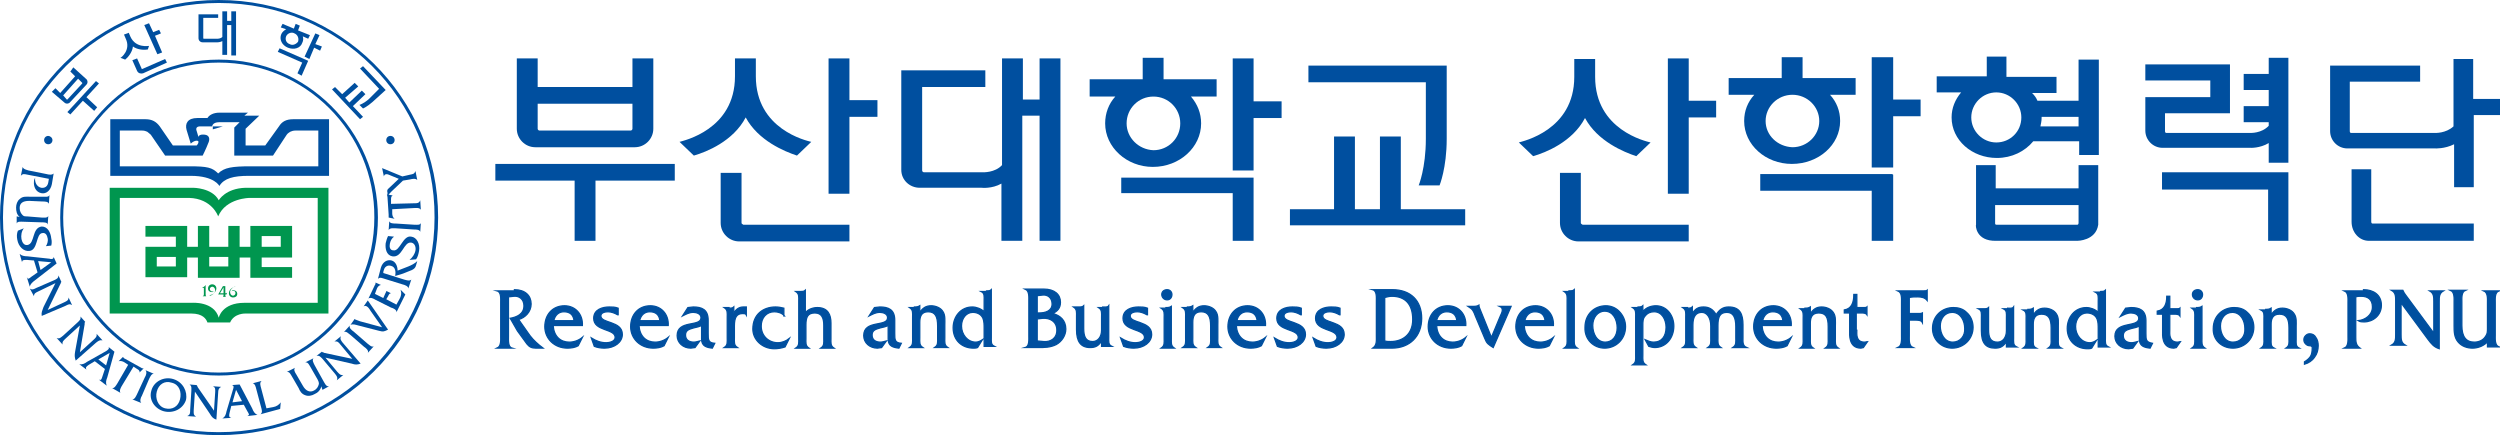 <svg xmlns="http://www.w3.org/2000/svg" xmlns:xlink="http://www.w3.org/1999/xlink" x="0px" y="0px" viewBox="0 0 419.4 73" style="enable-background:new 0 0 419.4 73;" xml:space="preserve"><style type="text/css">	.st0{fill:#004F9F;stroke:#004F9F;stroke-width:0.216;stroke-miterlimit:10;}	.st1{fill:#004F9F;}	.st2{fill:#00964F;}	.st3{fill:#3C4F5F;}	.st4{fill:#95C11F;}	.st5{fill:#006DB7;}	.st6{fill:#65B32E;}	.st7{fill:#6B6B6A;}	.st8{fill:#005CA9;}</style><g id="&#xAC00;&#xB85C;&#xD615;">	<g id="_x28_&#xAC00;&#xB85C;_x29_&#xC601;&#xBB38;">		<g>			<path class="st0" d="M417.4,57.2c-0.6,0.8-1.7,1.2-2.6,1.2c-0.9,0-1.8-0.3-2.4-1c-0.7-0.8-0.7-1.8-0.7-2.8v-3.9    c0-0.6,0.1-1.7-0.6-2v0h2.5v0c-0.7,0.3-0.6,1.3-0.6,2v3.9c0,1.9,0.7,2.8,2.1,2.8c0.7,0,1.5-0.3,1.9-1c0.3-0.4,0.3-0.8,0.3-1.3    v-4.3c0-0.6,0.1-1.7-0.6-2v0h2.5l0,0c-0.7,0.3-0.6,1.3-0.6,2v5.4c0,0.6-0.1,1.7,0.6,2v0h-1.9V57.2z"></path>			<path class="st0" d="M402.8,56.1c0,0.8,0,1.4,0.7,1.8v0h-2.3v0c0.7-0.4,0.7-1,0.7-1.8v-5.6c0-0.8,0-1.4-0.7-1.8v0h1.9v0    c0.1,0.2,0.1,0.2,0.2,0.4l0.2,0.3l4.8,6.5v-5.3c0-0.8,0-1.4-0.7-1.8v0h2.3v0c-0.7,0.4-0.7,1-0.7,1.8v7.9    c-0.9-0.3-1.3-0.8-1.9-1.6l-4.5-6.1V56.1z"></path>			<path class="st0" d="M396.5,48.6c1.7,0,3,0.9,3,2.6c0,1.7-1.4,2.8-2.9,2.8c-0.3,0-0.7,0-1-0.2c1.1-0.1,2.4-0.9,2.4-2.3    c0-1.3-0.8-1.8-1.9-1.8c-0.3,0-0.6,0-0.9,0.1v6.7c0,0.8,0,1.4,0.7,1.9v0h-2.6v0c0.7-0.3,0.6-1.4,0.6-2v-5.6c0-0.7,0.1-1.7-0.6-2    v0H396.5z"></path>		</g>		<g>			<path class="st0" d="M386.6,61.1v-0.4c0.5-0.3,0.8-0.6,1-0.9c0.2-0.3,0.3-0.8,0.3-1.4c0-0.2,0-0.3-0.1-0.3c0,0-0.1-0.1-0.3-0.1    c-0.3,0-0.5-0.1-0.7-0.3c-0.2-0.2-0.3-0.4-0.3-0.7c0-0.3,0.1-0.5,0.3-0.7c0.2-0.2,0.4-0.3,0.7-0.3c0.4,0,0.8,0.2,1,0.6    c0.3,0.4,0.4,0.9,0.4,1.4c0,0.7-0.2,1.4-0.6,1.9C387.9,60.5,387.3,60.9,386.6,61.1z"></path>		</g>		<g>			<g>				<path class="st0" d="M360.7,58.4c-0.9-0.1-1.8-0.3-1.8-1.5v-2.2c-0.4,0.2-0.8,0.3-1.3,0.4c-0.6,0.2-1.4,0.3-1.4,1.2     c0,0.9,0.7,1.2,1.4,1.2c0.3,0,0.6-0.1,1-0.2l-0.8,1.1c-0.2,0-0.5,0.1-0.7,0.1c-1.3,0-2.3-0.9-2.3-2.1c0-2.6,4-1.4,4-3     c0-0.7-0.8-0.9-1.3-0.9c-0.7,0-1.2,0.3-1.8,0.6l0.9-1.4l0.9-0.1c1.4,0,2.5,0.4,2.5,2.2v2.1c0,1.1,0,1.5,1.1,1.7L360.7,58.4z"></path>				<path class="st0" d="M340.2,51.9c0.3,0,0.6,0,0.9-0.2h0v1.1c0.5-0.7,1-1.1,1.9-1.1c0.7,0,1.6,0.3,2,1c0.4,0.6,0.3,1.4,0.3,2.1     v2.1c0,0.7-0.1,1.2,0.5,1.5v0h-2.2v0c0.6-0.4,0.5-0.9,0.5-1.5v-1.9c0-1.5-0.4-2.3-1.6-2.3c-1.2,0-1.4,0.9-1.4,1.7v2.5     c0,0.7-0.1,1.2,0.5,1.5v0h-2.2v0c0.6-0.4,0.5-0.9,0.5-1.5v-3.4c0-0.7,0.1-1.2-0.5-1.5v0H340.2z"></path>				<path class="st0" d="M380.1,51.9c0.3,0,0.6,0,0.9-0.2h0v1.1c0.5-0.7,1-1.1,1.9-1.1c0.7,0,1.6,0.3,2,1c0.4,0.6,0.3,1.4,0.3,2.1     v2.1c0,0.7-0.1,1.2,0.5,1.5v0h-2.2v0c0.6-0.4,0.5-0.9,0.5-1.5v-1.9c0-1.5-0.4-2.3-1.6-2.3c-1.2,0-1.4,0.9-1.4,1.7v2.5     c0,0.7-0.1,1.2,0.5,1.5v0h-2.2v0c0.6-0.4,0.5-0.9,0.5-1.5v-3.4c0-0.7,0.1-1.2-0.5-1.5v0H380.1z"></path>				<path class="st0" d="M352.4,48.9c0.3,0,0.6,0,0.8-0.2h0v8c0,0.7-0.1,1.2,0.5,1.5v0H352v-3c0-0.6,0-1.2-0.2-1.7     c-0.3-0.7-1-1-1.7-1c-1.1,0-1.9,1-1.9,2.3c0,1.4,1,2.7,2.4,2.7c0.4,0,0.8-0.2,1.1-0.4l-0.8,1.3c-0.2,0.1-0.5,0.1-0.7,0.1     c-1.9,0-3.4-1.3-3.4-3.4c0-1.9,1.3-3.5,3.2-3.5c0.7,0,1.5,0.3,2,0.8v-1.9c0-0.7,0.1-1.2-0.5-1.5v0H352.4z"></path>				<path class="st0" d="M336.8,51.7c0.3,0,0.8,0.1,1-0.2h0v5.2c0,0.7-0.1,1.2,0.5,1.5v0h-1.7v-0.9c-0.5,0.8-1,1.1-1.9,1.1     c-1.6,0-2.3-0.9-2.3-2.9v-2.2c0-0.7,0.1-1.2-0.5-1.5v0h0.9c0.3,0,0.6,0,0.8-0.2h0v3.7c0,1.3,0.3,2.1,1.5,2.1     c0.9,0,1.5-0.8,1.5-1.9v-2.2c0-0.7,0.1-1.2-0.5-1.5v0H336.8z"></path>				<path class="st0" d="M327.6,57.4c-1.4,0-2.1-1.4-2.1-2.7c0-1.3,0.8-2.3,2-2.3c1.4,0,2.1,1.4,2.1,2.7     C329.7,56.4,328.8,57.4,327.6,57.4z M327.5,58.4c1.9,0,3.5-1.5,3.5-3.5c0-1-0.4-1.9-1.1-2.5c-0.6-0.6-1.4-0.8-2.2-0.8     c-1.9,0-3.5,1.4-3.5,3.5C324.2,57,325.7,58.4,327.5,58.4z"></path>				<path class="st0" d="M374.6,57.4c-1.4,0-2.1-1.4-2.1-2.7c0-1.3,0.8-2.3,2-2.3c1.4,0,2.1,1.4,2.1,2.7     C376.7,56.4,375.9,57.4,374.6,57.4z M374.6,58.4c1.9,0,3.5-1.5,3.5-3.5c0-1-0.4-1.9-1.1-2.5c-0.6-0.6-1.4-0.8-2.2-0.8     c-1.9,0-3.5,1.4-3.5,3.5C371.2,57,372.7,58.4,374.6,58.4z"></path>				<path class="st0" d="M364,55.4c0,0.5-0.2,2,1.3,2c0.2,0,0.4-0.1,0.5-0.1l-0.7,1c-0.1,0-0.3,0.1-0.4,0.1c-2.1,0-1.9-2.3-1.9-2.8     v-2.9h-0.9v-0.5c1.2-0.2,1.6-1.2,1.6-2.5h0.5v2.1h1.2c0.2,0,0.4,0,0.5-0.1h0v1.3h0c-0.2-0.3-0.6-0.3-1-0.3H364V55.4z"></path>				<path class="st0" d="M320.3,56.3c0,0.7-0.1,1.7,0.6,2v0h-2.5v0c0.7-0.3,0.6-1.4,0.6-2v-5.5c0-0.7,0.1-1.7-0.6-2v0h4.3     c0.2,0,0.5,0,0.6-0.1h0v1.7h0c-0.4-0.5-1-0.6-1.6-0.6c-0.5,0-0.9,0-1.4,0.1v2.7h1.6c0.2,0,0.4,0,0.6-0.1h0v1.6h0     c-0.2-0.4-0.8-0.4-1.2-0.4h-1V56.3z"></path>				<path class="st0" d="M368.5,51.6c0.3,0,0.6,0,0.9-0.2h0v5.4c0,0.7-0.1,1.2,0.5,1.6v0h-2.2v0c0.6-0.4,0.5-0.9,0.5-1.6v-3.5     c0-0.7,0.1-1.2-0.5-1.6v0H368.5z M368.7,50.3c-0.5,0-0.9-0.4-0.9-0.9c0-0.5,0.4-0.8,0.9-0.8c0.5,0,0.8,0.4,0.8,0.8     C369.5,49.9,369.2,50.3,368.7,50.3z"></path>			</g>			<g>				<path class="st0" d="M311.5,55.4c0,0.6-0.2,2,1.3,2c0.2,0,0.4-0.1,0.5-0.1l-0.7,1c-0.1,0-0.3,0.1-0.4,0.1     c-2.1,0-1.9-2.3-1.9-2.9v-3h-0.9V52c1.2-0.2,1.6-1.2,1.6-2.6h0.5v2.2h1.2c0.2,0,0.4,0,0.5-0.1h0v1.3h0c-0.2-0.3-0.6-0.3-1-0.3     h-0.8V55.4z"></path>				<path class="st0" d="M302.8,51.7c0.3,0,0.6,0,0.9-0.2h0v1.1c0.5-0.7,1-1.1,1.9-1.1c0.7,0,1.6,0.3,2,1c0.4,0.6,0.3,1.5,0.3,2.2     v2.1c0,0.7-0.1,1.2,0.5,1.6v0h-2.2v0c0.6-0.4,0.5-0.9,0.5-1.6v-2c0-1.6-0.4-2.3-1.6-2.3c-1.2,0-1.4,0.9-1.4,1.7v2.6     c0,0.7-0.1,1.2,0.5,1.6v0h-2.2v0c0.6-0.4,0.5-0.9,0.5-1.6v-3.4c0-0.7,0.1-1.2-0.5-1.6v0H302.8z"></path>				<path class="st0" d="M295.7,53.8c0.2-0.9,0.8-1.5,1.7-1.5c1,0,1.6,0.5,1.7,1.5H295.7z M300.5,54.6c0.1-1.9-1.2-3.3-3-3.3     c-2,0-3.3,1.5-3.3,3.5c0,2,1.6,3.6,3.8,3.6c0.6,0,1.3-0.1,1.8-0.4l0.7-1.4h0c-0.6,0.5-1.4,0.8-2.2,0.8c-1.5,0-2.6-1-2.7-2.8     H300.5z"></path>				<path class="st0" d="M283.1,51.7c0.3,0,0.6,0,0.8-0.2h0v1.1c0.5-0.8,1-1.1,1.9-1.1c0.9,0,1.6,0.4,2.1,1.3     c0.5-0.8,1.1-1.3,2.1-1.3c1.9,0,2.4,1.2,2.4,3v2.2c0,0.6-0.1,1.3,0.6,1.6v0h-2.3v0c0.6-0.4,0.5-0.9,0.5-1.6v-1.9     c0-1.5-0.4-2.4-1.5-2.4c-1.2,0-1.5,0.8-1.5,2.2v2.1c0,0.7-0.1,1.2,0.5,1.6v0h-2.2v0c0.6-0.4,0.5-0.9,0.5-1.6v-2     c0-1.5-0.7-2.3-1.5-2.3c-1,0-1.5,0.7-1.5,2.1v2.2c0,0.7-0.1,1.2,0.5,1.6v0h-2.2v0c0.6-0.4,0.5-0.9,0.5-1.6v-3.5     c0-0.7,0.1-1.2-0.5-1.6v0H283.1z"></path>				<path class="st0" d="M274.8,51.5c0.3,0,0.6,0,0.8-0.2h0v1c0.5-0.7,1.4-1,2.2-1c1.8,0,3,1.6,3,3.4c0,2-1.3,3.6-3.2,3.6     c-0.3,0-0.7-0.1-1-0.2L276,57c0.5,0.2,0.9,0.4,1.4,0.4c1.4,0,2.1-1,2.1-2.5c0-1.3-0.7-2.6-2-2.6c-0.6,0-1.1,0.2-1.5,0.7     c-0.4,0.4-0.4,1-0.4,1.6v5c0,0.7-0.1,1.2,0.5,1.6v0h-2.2v0c0.6-0.4,0.5-0.9,0.5-1.6v-6.4c0-0.7,0.1-1.2-0.5-1.6v0H274.8z"></path>				<path class="st0" d="M269.3,57.4c-1.4,0-2.1-1.4-2.1-2.8c0-1.3,0.8-2.4,2-2.4c1.4,0,2.1,1.4,2.1,2.8     C271.3,56.4,270.5,57.4,269.3,57.4z M269.2,58.4c1.9,0,3.5-1.5,3.5-3.6c0-1-0.4-1.9-1.1-2.6c-0.6-0.6-1.4-0.9-2.2-0.9     c-1.9,0-3.5,1.4-3.5,3.6C265.8,57,267.4,58.4,269.2,58.4z"></path>				<path class="st0" d="M263.2,48.8c0.3,0,0.7,0,0.9-0.2h0v8.2c0,0.7-0.1,1.2,0.5,1.6v0h-2.2v0c0.6-0.4,0.5-0.9,0.5-1.6v-6.3     c0-0.7,0.1-1.2-0.5-1.6v0H263.2z"></path>				<path class="st0" d="M255.8,53.8c0.2-0.9,0.8-1.5,1.7-1.5c1,0,1.6,0.5,1.7,1.5H255.8z M260.6,54.6c0.1-1.9-1.2-3.3-3-3.3     c-2,0-3.3,1.5-3.3,3.5c0,2,1.6,3.6,3.8,3.6c0.6,0,1.3-0.1,1.8-0.4l0.7-1.4h0c-0.6,0.5-1.4,0.8-2.2,0.8c-1.5,0-2.6-1-2.7-2.8     H260.6z"></path>				<path class="st0" d="M247,51.4c0.4,0,0.8,0,1.1-0.2h0c0,0.2,0.1,0.5,0.2,0.7l1.9,4.7l1.5-3.6c0.3-0.6,0.6-1.3-0.1-1.6v0h1.9     l-3,6.9c-0.8-0.5-1.1-0.7-1.4-1.5l-1.6-3.8c-0.3-0.8-0.4-1.1-1.2-1.6v0H247z"></path>				<path class="st0" d="M241,53.8c0.2-0.9,0.8-1.5,1.7-1.5c1,0,1.6,0.5,1.7,1.5H241z M245.9,54.6c0.1-1.9-1.2-3.3-3-3.3     c-2,0-3.3,1.5-3.3,3.5c0,2,1.6,3.6,3.8,3.6c0.6,0,1.3-0.1,1.8-0.4l0.7-1.4h0c-0.6,0.5-1.4,0.8-2.2,0.8c-1.5,0-2.6-1-2.7-2.8     H245.9z"></path>				<path class="st0" d="M232.3,49.9c0.4-0.1,0.8-0.2,1.2-0.2c2.2,0,3.5,1.3,3.5,3.9c0,2.6-1.8,3.7-3.7,3.7c-0.3,0-0.7,0-1-0.1V49.9     z M230.9,56.3c0,0.9,0.1,1.6-0.6,2.1v0h3.2c3,0,5-2,5-5c0-3-1.9-4.8-4.9-4.8h-3.3v0c0.7,0.2,0.6,1.3,0.6,2V56.3z"></path>			</g>			<g>				<path class="st0" d="M224.7,52.8c-0.5-0.3-1.1-0.5-1.6-0.5c-0.4,0-1.2,0.1-1.2,0.7c0,1.3,3.6,0.8,3.6,3.1c0,1.3-1.3,2.3-3,2.3     c-0.6,0-1.2-0.1-1.7-0.3l-0.5-1.4c0.8,0.5,1.6,0.8,2.5,0.8c0.5,0,1.5-0.2,1.5-0.9c0-1.5-3.6-1-3.6-3.2c0-1.5,1.5-1.9,2.6-1.9     c0.5,0,1,0,1.5,0.2V52.8z"></path>				<path class="st0" d="M218.2,52.8c-0.5-0.3-1.1-0.5-1.6-0.5c-0.4,0-1.2,0.1-1.2,0.7c0,1.3,3.6,0.8,3.6,3.1c0,1.3-1.3,2.3-3,2.3     c-0.6,0-1.2-0.1-1.7-0.3l-0.5-1.4c0.8,0.5,1.6,0.8,2.5,0.8c0.5,0,1.5-0.2,1.5-0.9c0-1.5-3.6-1-3.6-3.2c0-1.5,1.5-1.9,2.6-1.9     c0.5,0,1,0,1.5,0.2V52.8z"></path>				<path class="st0" d="M207.5,53.8c0.2-0.9,0.8-1.5,1.7-1.5c1,0,1.6,0.5,1.7,1.5H207.5z M212.3,54.6c0.1-1.9-1.2-3.3-3-3.3     c-2,0-3.3,1.5-3.3,3.5c0,2,1.6,3.6,3.8,3.6c0.6,0,1.3-0.1,1.8-0.4l0.7-1.4h0c-0.6,0.5-1.4,0.8-2.2,0.8c-1.5,0-2.6-1-2.7-2.8     H212.3z"></path>				<path class="st0" d="M199.2,51.5c0.3,0,0.6,0,0.9-0.2h0v1.1c0.5-0.7,1-1.1,1.9-1.1c0.7,0,1.6,0.3,2,1c0.4,0.6,0.3,1.5,0.3,2.2     v2.2c0,0.7-0.1,1.2,0.5,1.6v0h-2.2v0c0.6-0.4,0.5-0.9,0.5-1.6v-2c0-1.6-0.4-2.4-1.6-2.4c-1.2,0-1.4,0.9-1.4,1.8v2.6     c0,0.7-0.1,1.2,0.5,1.6v0h-2.2v0c0.6-0.4,0.5-0.9,0.5-1.6v-3.5c0-0.7,0.1-1.2-0.5-1.6v0H199.2z"></path>				<path class="st0" d="M195.6,51.6c0.3,0,0.6,0,0.9-0.2h0v5.4c0,0.7-0.1,1.2,0.5,1.6v0h-2.2v0c0.6-0.4,0.5-0.9,0.5-1.6v-3.5     c0-0.7,0.1-1.2-0.5-1.6v0H195.6z M195.8,50.3c-0.5,0-0.9-0.4-0.9-0.9c0-0.5,0.4-0.8,0.9-0.8c0.5,0,0.8,0.4,0.8,0.8     C196.6,49.9,196.3,50.3,195.8,50.3z"></path>				<path class="st0" d="M192.4,52.8c-0.5-0.3-1.1-0.5-1.6-0.5c-0.4,0-1.2,0.1-1.2,0.7c0,1.3,3.6,0.8,3.6,3.1c0,1.3-1.3,2.3-3,2.3     c-0.6,0-1.2-0.1-1.7-0.3l-0.5-1.4c0.8,0.5,1.6,0.8,2.5,0.8c0.5,0,1.5-0.2,1.5-0.9c0-1.5-3.6-1-3.6-3.2c0-1.5,1.5-1.9,2.6-1.9     c0.5,0,1,0,1.5,0.2V52.8z"></path>				<path class="st0" d="M185,51.5c0.3,0,0.8,0.1,1-0.2h0v5.3c0,0.7-0.1,1.2,0.5,1.5v0h-1.7v-0.9c-0.5,0.8-1,1.1-1.9,1.1     c-1.6,0-2.3-1-2.3-3v-2.2c0-0.7,0.1-1.2-0.5-1.6v0h0.9c0.3,0,0.6,0,0.8-0.2h0v3.8c0,1.3,0.3,2.2,1.5,2.2c0.9,0,1.5-0.8,1.5-1.9     v-2.2c0-0.7,0.1-1.2-0.5-1.6v0H185z"></path>				<path class="st0" d="M174,57.2v-3.7l0.9-0.1c1.2-0.1,2.4,0.5,2.4,2c0,1.4-1.1,2-2.2,1.9L174,57.2z M172.6,56.3     c0,0.7,0.1,1.8-0.6,2v0h2.2c1,0,2,0,3-0.5c0.9-0.5,1.6-1.5,1.6-2.6c0-1.5-1-2.3-2.2-2.6c0.8-0.4,1.3-0.9,1.3-1.9     c0-1.3-1-2.2-2.8-2.2H172v0c0.7,0.3,0.6,1.4,0.6,2V56.3z M174,52.5v-2.9l0.9-0.1c0.8-0.1,1.6,0.4,1.6,1.5c0,1.2-1.2,1.5-2.1,1.5     H174z"></path>			</g>			<g>				<path class="st0" d="M165.5,48.8c0.3,0,0.6,0,0.8-0.2h0v8c0,0.7-0.1,1.2,0.5,1.5v0h-1.7v-3c0-0.6,0-1.2-0.2-1.7     c-0.3-0.7-1-1-1.7-1c-1.1,0-1.9,1-1.9,2.3c0,1.4,1,2.7,2.4,2.7c0.4,0,0.8-0.2,1.1-0.4l-0.8,1.3c-0.2,0.1-0.5,0.1-0.7,0.1     c-1.9,0-3.4-1.3-3.4-3.4c0-1.9,1.3-3.5,3.2-3.5c0.7,0,1.5,0.3,2,0.8v-1.9c0-0.7,0.1-1.2-0.5-1.5v0H165.5z"></path>				<path class="st0" d="M153.4,51.5c0.3,0,0.6,0,0.9-0.2h0v1.1c0.5-0.7,1-1.1,1.9-1.1c0.7,0,1.6,0.3,2,1c0.4,0.6,0.3,1.5,0.3,2.2     v2.2c0,0.7-0.1,1.2,0.5,1.6v0h-2.2v0c0.6-0.4,0.5-0.9,0.5-1.6v-2c0-1.6-0.4-2.4-1.6-2.4c-1.2,0-1.4,0.9-1.4,1.8v2.6     c0,0.7-0.1,1.2,0.5,1.6v0h-2.2v0c0.6-0.4,0.5-0.9,0.5-1.6v-3.5c0-0.7,0.1-1.2-0.5-1.6v0H153.4z"></path>				<path class="st0" d="M150.8,58.4c-0.9-0.1-1.8-0.3-1.8-1.5v-2.3c-0.4,0.2-0.8,0.3-1.3,0.4c-0.6,0.2-1.4,0.3-1.4,1.2     c0,0.9,0.7,1.2,1.4,1.2c0.3,0,0.6-0.1,1-0.2l-0.8,1.1c-0.2,0-0.5,0.1-0.7,0.1c-1.3,0-2.3-0.9-2.3-2.1c0-2.7,4-1.4,4-3     c0-0.7-0.8-0.9-1.3-0.9c-0.7,0-1.2,0.3-1.8,0.6l0.9-1.4l0.9-0.1c1.4,0,2.5,0.4,2.5,2.2v2.2c0,1.1,0,1.6,1.1,1.7L150.8,58.4z"></path>			</g>			<g>				<path class="st0" d="M134.3,48.9c0.3,0,0.6,0,0.8-0.2h0v3.8c0.4-0.6,1.3-0.9,2-0.9c1.8,0,2.3,1.2,2.3,2.6v2.6     c0,0.7-0.1,1.2,0.5,1.6v0h-2.2v0c0.6-0.4,0.5-0.9,0.5-1.6v-2.2c0-1.2-0.3-2.1-1.5-2.1c-1.2,0-1.5,0.7-1.5,2v2.3     c0,0.7-0.1,1.2,0.5,1.6v0h-2.2v0c0.6-0.4,0.5-0.9,0.5-1.6v-6.3c0-0.7,0.1-1.2-0.5-1.6v0H134.3z"></path>				<path class="st0" d="M131.6,53L131.6,53c-0.4-0.5-1.1-0.7-1.7-0.7c-1.3,0-2.2,1-2.2,2.4c0,1.7,1.3,2.8,2.8,2.8     c0.7,0,1.4-0.3,1.9-0.7h0l-0.7,1.4c-0.6,0.2-1.2,0.3-1.8,0.3c-2,0-3.6-1.5-3.6-3.3c0-2.5,1.8-3.7,3.8-3.7c0.5,0,1,0.1,1.4,0.2     V53z"></path>				<path class="st0" d="M122.3,51.7c0.3,0,0.6,0,0.8-0.2h0v1.1c0.3-0.7,0.9-1.1,1.6-1.1l0.5,0v1.3c-0.1-0.2-0.4-0.2-0.6-0.2     c-1,0-1.4,0.6-1.4,2.1v2c0,0.7-0.1,1.2,0.5,1.6v0h-2.2v0c0.6-0.4,0.5-0.9,0.5-1.6v-3.5c0-0.7,0.1-1.2-0.5-1.6v0H122.3z"></path>				<path class="st0" d="M119.5,58.4c-0.9-0.1-1.8-0.3-1.8-1.5v-2.3c-0.4,0.2-0.8,0.3-1.3,0.4c-0.6,0.2-1.4,0.3-1.4,1.2     c0,0.9,0.7,1.2,1.4,1.2c0.3,0,0.6-0.1,1-0.2l-0.8,1.1c-0.2,0-0.5,0.1-0.7,0.1c-1.3,0-2.3-0.9-2.3-2.1c0-2.7,4-1.4,4-3     c0-0.7-0.8-0.9-1.3-0.9c-0.7,0-1.2,0.3-1.8,0.6l0.9-1.4l0.9-0.1c1.4,0,2.5,0.4,2.5,2.2v2.2c0,1.1,0,1.6,1.1,1.7L119.5,58.4z"></path>				<path class="st0" d="M107.3,53.8c0.2-0.9,0.8-1.5,1.7-1.5c1,0,1.6,0.5,1.7,1.5H107.3z M112.1,54.6c0.1-1.9-1.2-3.3-3-3.3     c-2,0-3.3,1.5-3.3,3.5c0,2,1.6,3.6,3.8,3.6c0.6,0,1.3-0.1,1.8-0.4l0.7-1.4h0c-0.6,0.5-1.4,0.8-2.2,0.8c-1.5,0-2.6-1-2.7-2.8     H112.1z"></path>				<path class="st0" d="M103.6,52.8c-0.5-0.3-1.1-0.5-1.6-0.5c-0.4,0-1.2,0.1-1.2,0.7c0,1.3,3.6,0.8,3.6,3.1c0,1.3-1.3,2.3-3,2.3     c-0.6,0-1.2-0.1-1.7-0.3l-0.5-1.4c0.8,0.5,1.6,0.8,2.5,0.8c0.5,0,1.5-0.2,1.5-0.9c0-1.5-3.6-1-3.6-3.2c0-1.5,1.5-1.9,2.6-1.9     c0.5,0,1,0,1.5,0.2V52.8z"></path>				<path class="st0" d="M92.9,53.8c0.2-0.9,0.8-1.5,1.7-1.5c1,0,1.6,0.5,1.7,1.5H92.9z M97.7,54.6c0.1-1.9-1.2-3.3-3-3.3     c-2,0-3.3,1.5-3.3,3.5c0,2,1.6,3.6,3.8,3.6c0.6,0,1.3-0.1,1.8-0.4l0.7-1.4h0c-0.6,0.5-1.4,0.8-2.2,0.8c-1.5,0-2.6-1-2.7-2.8     H97.7z"></path>				<path class="st0" d="M86.3,48.6c1.8,0,2.8,1,2.8,2.4c0,1.3-1,2.3-2.1,2.6l1.9,2.7c0.6,0.8,1.4,1.5,2.2,2.1h-1.2     c-0.7,0-1.1-0.2-1.5-0.7l-1.6-2.2l-1.2-2.1c1.1-0.2,2.3-0.7,2.3-2.1c0-1.1-0.8-1.7-1.7-1.6c-0.3,0-0.6,0.1-0.9,0.1v6.6     c0,0.7-0.1,1.8,0.6,2v0h-2.5v0c0.7-0.3,0.6-1.4,0.6-2v-5.6c0-0.7,0.1-1.8-0.6-2v0H86.3z"></path>			</g>		</g>	</g>	<g id="_x28_&#xAC00;&#xB85C;_x29_&#xC0B0;&#xD559;&#xD611;&#xB825;&#xB2E8;">		<g>			<g>				<path class="st1" d="M414.9,16.7V9.9h-3.3v11.3c-1.3,1.2-3.1,1.1-3.1,1.1h-14.1c-0.1,0-0.2-0.1-0.2-0.3l0-8.3h11.8v-2.7h-15.1     v11c0,1.6,1.3,2.9,2.9,2.9h14.7c0,0,1.6,0.1,3.2-0.7v7.2h3.3V19.3h4.5v-2.7H414.9z"></path>			</g>			<path class="st1" d="M397.8,37.2l0-8.8h-3.3l0,8.8c0,1.8,1.3,3.2,2.9,3.2h17.6v-2.9H398C397.9,37.5,397.8,37.4,397.8,37.2z"></path>		</g>		<g>			<path class="st1" d="M380.6,9.7v2.7h-4.2v2.7h4.2v2.7h-4.2v2.7h4.2v0.6c-1.2,1.3-3.1,1.2-3.1,1.2h-14.1c-0.1,0-0.2-0.1-0.2-0.3    l0-3h10.9l0-8.2h-14.2v2.7h10.9v2.8h-10.9v5.6c0,1.6,1.3,2.9,2.9,2.9h14.7c0,0,1.6,0.1,3.1-0.8v3.3h3.3V9.7H380.6z"></path>			<polygon class="st1" points="383.9,28.9 362.7,28.9 362.7,31.8 380.5,31.8 380.5,40.4 383.9,40.4    "></polygon>		</g>		<g>			<path class="st1" d="M334.9,40.4h13.6c0,0,3.1,0,3.5-2.7V27.7h-3.3l0,3.9h-13.9v-3.9h-3.3l0,10C331.4,37.7,331.4,40.5,334.9,40.4    z M348.5,37.7l-13.6,0c-0.2,0-0.2-0.2-0.2-0.2v-3.1l14,0v3C348.7,37.7,348.5,37.7,348.5,37.7z"></path>			<path class="st1" d="M348.7,10.1v6.8h-6.9c-0.2-0.5-0.5-0.9-0.9-1.3h4.1v-2.7h-8.4V9.5h-3.3v3.3h-8.4v2.7h4.1    c-1,1.2-1.6,2.6-1.6,4.2c0,3.8,3.4,6.8,7.6,6.8c2.5,0,4.7-1.1,6.1-2.8h7.7v2.3h3.3v-16H348.7z M334.9,23.9    c-2.3,0-4.2-1.9-4.2-4.2c0-2.3,1.9-4.2,4.2-4.2c2.3,0,4.2,1.9,4.2,4.2C339.1,22.1,337.2,23.9,334.9,23.9z M348.7,21.2h-6.4    c0.1-0.5,0.2-0.9,0.2-1.4c0-0.1,0-0.1,0-0.2h6.2V21.2z"></path>		</g>		<g>			<polygon class="st1" points="317.6,16.7 317.6,9.6 314,9.6 314,28.1 317.6,28.1 317.6,19.5 322.2,19.5 322.2,16.7    "></polygon>			<polygon class="st1" points="317.5,29.2 295.3,29.2 295.3,32 314,32 314,40.4 317.6,40.4 317.6,29.3 317.5,29.3    "></polygon>			<path class="st1" d="M308.7,20.3c0-1.7-0.6-3.2-1.7-4.4h4.3v-2.8h-8.9V9.6h-3.5v3.5H290v2.8h4.3c-1.1,1.2-1.7,2.7-1.7,4.4    c0,4,3.6,7.2,8,7.2C305.1,27.5,308.7,24.3,308.7,20.3z M296.2,20.3c0-2.4,2-4.4,4.5-4.4c2.5,0,4.5,2,4.5,4.4c0,2.4-2,4.4-4.5,4.4    C298.2,24.6,296.2,22.7,296.2,20.3z"></path>		</g>		<g>			<polygon class="st1" points="283.3,9.8 279.8,9.8 279.8,32.5 283.3,32.5 283.3,19.7 287.9,19.7 287.9,16.9 283.3,16.9    "></polygon>			<path class="st1" d="M265.2,37.4l0-8.4h-3.5l0,8.4c0,1.7,1.4,3.1,3.1,3.1h18.5v-2.8h-17.8C265.3,37.6,265.2,37.5,265.2,37.4z"></path>			<g>				<path class="st1" d="M267.6,12.9v-3h-3.5v3c0,9-8.7,10.8-9.3,11l2.4,2.3c2.1-0.6,6.6-2.4,8.7-6.4c2.1,3.9,6.5,5.7,8.6,6.4     l2.4-2.3C276.1,23.7,267.6,21.8,267.6,12.9z"></path>			</g>		</g>	</g>	<g id="_x28_&#xAC00;&#xB85C;_x29_&#xBD80;&#xC0B0;&#xB300;&#xD559;&#xAD50;">		<g>			<g>				<polygon class="st1" points="235,22.9 231.5,22.9 231.5,35.1 227.3,35.1 227.3,22.9 223.8,22.9 223.8,35.1 216.4,35.1      216.4,37.8 245.8,37.8 245.8,35.1 235,35.1     "></polygon>				<path class="st1" d="M239.2,23.3c0,4.9-1.2,7.8-1.2,7.8h3.5c0,0,1.2-2.9,1.2-7.8V11h0v0h-23.2v2.8h19.7V23.3z"></path>			</g>		</g>		<g>			<polygon class="st1" points="210.3,17 210.3,9.8 206.8,9.8 206.8,28.6 210.3,28.6 210.3,19.8 215,19.8 215,17    "></polygon>			<polygon class="st1" points="210.3,29.8 188.1,29.8 188.1,32.4 206.8,32.4 206.8,40.4 210.3,40.4 210.3,29.8 210.3,29.8    "></polygon>			<path class="st1" d="M201.5,20.7c0-1.7-0.6-3.2-1.7-4.5h4.3v-2.9h-8.9V9.7h-3.5v3.6h-8.9v2.9h4.3c-1.1,1.2-1.7,2.8-1.7,4.5    c0,4,3.6,7.3,8,7.3C197.9,28,201.5,24.7,201.5,20.7z M189,20.7c0-2.5,2-4.5,4.5-4.5c2.5,0,4.5,2,4.5,4.5c0,2.5-2,4.5-4.5,4.5    C191,25.1,189,23.1,189,20.7z"></path>		</g>		<g>			<g>				<path class="st1" d="M174.5,16.7h-2.9V9.8h-3.5v17.9c-1.2,1.3-3.2,1.2-3.2,1.2H155c-0.1,0-0.3-0.1-0.3-0.3l0-14h10.6v-2.8     l-14.1,0l0,16.7c0,1.7,1.4,3,3.1,3h10.4c0,0,1.7,0.2,3.3-0.7v9.6h3.5v-21h2.9v21h3.5V9.8h-3.5V16.7z"></path>			</g>		</g>		<g>			<polygon class="st1" points="142.5,9.8 139,9.8 139,32.5 142.5,32.5 142.5,19.6 147.2,19.6 147.2,16.8 142.5,16.8    "></polygon>			<path class="st1" d="M124.4,37.4l0-8.4h-3.5l0,8.4c0,1.7,1.4,3.1,3.1,3.1h18.5v-2.8h-17.8C124.5,37.6,124.4,37.5,124.4,37.4z"></path>			<g>				<path class="st1" d="M126.8,12.8v-3h-3.5v3c0,9-8.7,10.8-9.3,11l2.4,2.3c2.1-0.6,6.6-2.4,8.7-6.4c2.1,3.9,6.5,5.7,8.6,6.4     l2.4-2.3C135.3,23.6,126.8,21.7,126.8,12.8z"></path>			</g>		</g>		<g>			<polygon class="st1" points="83.1,30.3 96.4,30.3 96.4,40.4 99.9,40.4 99.9,30.3 113.2,30.3 113.2,27.5 83.1,27.5    "></polygon>			<path class="st1" d="M89.8,24.7h16.7c1.7,0,3.1-1.4,3.1-3.1l0-11.8h-3.5l0,4.8H90.2V9.8h-3.5l0,11.8    C86.7,23.3,88.1,24.7,89.8,24.7z M106.1,17.4l0,4.2c0,0.1-0.1,0.3-0.3,0.3H90.5c-0.1,0-0.3-0.1-0.3-0.3l0-4.2H106.1z"></path>		</g>	</g>	<g id="_x28_&#xAC00;&#xB85C;_x29_&#xB85C;&#xACE0;">		<g>			<g>				<g>					<path class="st1" d="M8.7,30.9c-0.2,1-0.9,1.7-1.8,1.5c-0.9-0.2-1.3-1.1-1.2-2c0-0.2,0.1-0.4,0.2-0.6c-0.1,0.7,0.2,1.5,1,1.7      c0.7,0.1,1.1-0.3,1.2-0.9c0-0.2,0.1-0.4,0.1-0.6l-3.6-0.7c-0.5-0.1-0.8-0.2-1.1,0.2l0,0L3.8,28l0,0c0.1,0.4,0.7,0.5,1,0.6      l3,0.6c0.4,0.1,0.9,0.2,1.2-0.1l0,0L8.7,30.9z"></path>					<path class="st1" d="M3.3,36.4c-0.5-0.4-0.6-1-0.6-1.6c0-0.5,0.2-1.1,0.6-1.4C3.8,32.9,4.4,33,5,33L7.2,33c0.4,0,1,0.1,1.1-0.3      h0l-0.1,1.5h0c-0.1-0.4-0.7-0.4-1.1-0.4l-2.2-0.1c-1.1,0-1.6,0.4-1.6,1.2c0,0.5,0.2,0.9,0.5,1.2c0.2,0.2,0.4,0.2,0.7,0.2      L7,36.5c0.4,0,1,0.1,1.1-0.3l0,0l-0.1,1.5l0,0C8,37.3,7.4,37.3,7,37.3l-3.1-0.1c-0.4,0-1-0.1-1.1,0.3h0l0-1.2L3.3,36.4z"></path>					<path class="st1" d="M7.7,41.3C7.9,41,8.1,40.5,8,40c-0.1-0.5-0.3-1-0.9-0.9C6,39.2,6.4,42,4.9,42.1c-0.9,0.1-1.8-0.7-2-1.9      c-0.1-0.5-0.1-1,0.1-1.5l1-0.4c-0.4,0.5-0.5,1.2-0.4,1.8c0.1,0.5,0.4,1.1,1,1c1.3-0.2,0.7-2.9,2.4-3.1C8,38,8.5,39,8.6,40      c0.1,0.4,0.1,0.8,0,1.2L7.7,41.3z"></path>					<path class="st1" d="M6.8,45.3l-0.4-1.5L8.6,44L6.8,45.3z M6.3,45.7l-1,0.7c-0.5,0.4-0.6,0.5-0.8,0.1l0,0l0.5,1.6l0,0      c0.1-0.5,0.5-0.8,0.9-1.1l3.6-2.8L9,43.1l0,0c0,0.4-0.4,0.4-0.7,0.3L4.6,43c-0.5,0-1-0.1-1.3-0.4l0,0L3.7,44l0,0      c0-0.4,0.3-0.4,0.8-0.4l1.2,0.1L6.3,45.7z"></path>					<path class="st1" d="M6.4,48.9c-0.4,0.2-0.7,0.3-0.7,0.8l0,0L5,48.4l0,0c0.4,0.3,0.7,0.1,1.1-0.1L9.1,47      c0.4-0.2,0.7-0.3,0.7-0.8l0,0l0.5,1.1l0,0c-0.1,0.1-0.1,0.1-0.1,0.2l-0.1,0.2l-2.1,4.3l2.8-1.3c0.4-0.2,0.7-0.3,0.7-0.8l0,0      l0.6,1.3l0,0c-0.4-0.3-0.7-0.1-1.1,0.1L7,53c-0.1-0.6,0.1-0.9,0.3-1.5l2-4L6.4,48.9z"></path>					<path class="st1" d="M11,56.8c-0.3,0.3-0.6,0.5-0.5,1l0,0l-1-1.1l0,0c0.5,0.2,0.7-0.1,1.1-0.4l2.4-2.2c0.3-0.3,0.6-0.5,0.5-1      l0,0l0.8,0.9l0,0c-0.1,0.1-0.1,0.1-0.1,0.2l0,0.2l-0.8,4.7l2.3-2.1c0.3-0.3,0.6-0.5,0.5-1l0,0l1,1.1l0,0      c-0.5-0.1-0.7,0.1-1.1,0.4l-3.4,3c-0.2-0.6-0.2-0.9-0.1-1.5l0.8-4.4L11,56.8z"></path>					<path class="st1" d="M17.8,61.3l-1.3-1l1.9-1.1L17.8,61.3z M17.6,61.9l-0.4,1.2c-0.2,0.6-0.2,0.7-0.6,0.6l0,0l1.3,1l0,0      c-0.2-0.5-0.1-0.9,0.1-1.4l1.2-4.3l-1-0.8l0,0c0.2,0.3-0.1,0.5-0.4,0.7l-3.2,1.8c-0.4,0.3-0.8,0.5-1.3,0.4l0,0l1.2,0.9l0,0      c-0.2-0.4,0-0.5,0.4-0.8l1-0.6L17.6,61.9z"></path>					<path class="st1" d="M20.4,64.8c-0.2,0.4-0.4,0.7-0.2,1.1l0,0l-1.4-0.8l0,0c0.4,0.1,0.7-0.5,0.9-0.8l1.8-3.1l-0.6-0.4      c-0.3-0.2-0.7-0.3-1-0.2l0,0l0.7-0.7l0,0c0.1,0.1,0.2,0.1,0.2,0.2l0.2,0.1l2.7,1.5c0.1,0.1,0.2,0.1,0.4,0.1l0,0l-0.7,0.7l0,0      c0.1-0.3-0.2-0.5-0.4-0.6l-0.6-0.4L20.4,64.8z"></path>					<path class="st1" d="M24.3,63.3c0.2-0.3,0.4-0.9,0.1-1.2l0,0l1.4,0.6l0,0c-0.4,0-0.6,0.5-0.8,0.9l-1.2,2.8      c-0.2,0.3-0.4,0.9-0.1,1.2l0,0L22.2,67l0,0c0.4,0,0.6-0.5,0.8-0.9L24.3,63.3z"></path>					<path class="st1" d="M28.8,64.2c1.3,0.3,1.7,1.6,1.4,2.8c-0.3,1.2-1.3,1.8-2.5,1.5c-1.2-0.3-1.7-1.7-1.4-2.8      C26.6,64.5,27.6,63.8,28.8,64.2z M29.1,63.6c-1.6-0.5-3.3,0.4-3.7,1.9c-0.5,1.6,0.6,3.1,2.1,3.5c1.6,0.4,3.2-0.4,3.7-1.9      C31.5,65.7,30.7,64.1,29.1,63.6z"></path>					<path class="st1" d="M32.5,68.8c0,0.5-0.1,0.8,0.4,1.1l0,0l-1.5-0.1v0c0.5-0.2,0.5-0.5,0.5-1l0.2-3.2c0-0.5,0.1-0.8-0.3-1.1      l0,0l1.2,0.1l0,0c0,0.1,0.1,0.1,0.1,0.2l0.1,0.2l2.7,3.9l0.2-3.1c0-0.4,0.1-0.8-0.4-1l0,0l1.4,0.1l0,0c-0.4,0.2-0.5,0.5-0.5,1      l-0.3,4.5c-0.6-0.2-0.8-0.5-1.1-1l-2.5-3.7L32.5,68.8z"></path>					<path class="st1" d="M40.6,67.3L39,67.5l0.6-2.1L40.6,67.3z M40.9,67.9l0.6,1.1c0.3,0.5,0.4,0.6,0,0.8l0,0l1.7-0.2l0,0      c-0.5-0.2-0.7-0.6-0.9-1.1l-2.1-4l-1.3,0.1v0c0.4,0.1,0.3,0.4,0.2,0.7L38,69c-0.1,0.5-0.2,0.9-0.7,1.2l0,0l1.5-0.1l0,0      c-0.4-0.1-0.4-0.3-0.3-0.8l0.3-1.2L40.9,67.9z"></path>					<path class="st1" d="M45.8,68.3c0.6-0.1,1-0.4,1.3-0.8l0,0L47,68.6l-3.3,0.9l0,0c0.4-0.3,0.2-0.8,0.1-1.2L43,65.3      c-0.1-0.4-0.2-0.9-0.6-1l0,0l1.5-0.4l0,0c-0.4,0.3-0.2,0.8-0.1,1.2l0.9,3.4L45.8,68.3z"></path>					<path class="st1" d="M53.9,64.8c-0.1,0.6-0.6,1.1-1.1,1.3c-0.5,0.3-1.1,0.4-1.6,0.2c-0.6-0.2-0.9-0.7-1.1-1.2l-1.1-1.9      c-0.2-0.3-0.4-0.9-0.9-0.8l0,0l1.4-0.7l0,0c-0.3,0.3,0,0.8,0.2,1.1l1.1,1.9c0.5,0.9,1.2,1.2,1.9,0.8c0.4-0.2,0.7-0.6,0.8-1.1      c0-0.3-0.1-0.5-0.2-0.7l-1.2-2.1c-0.2-0.3-0.4-0.9-0.9-0.8l0,0l1.4-0.7l0,0c-0.3,0.3,0,0.8,0.2,1.2l1.5,2.7      c0.2,0.3,0.4,0.9,0.9,0.8l0,0l-1.1,0.6L53.9,64.8z"></path>					<path class="st1" d="M56.6,62.4c0.3,0.3,0.5,0.6,1,0.5l0,0l-1.1,0.9l0,0c0.2-0.5,0-0.7-0.3-1.1l-2.1-2.5      c-0.3-0.3-0.5-0.6-1-0.5l0,0L54,59l0,0c0.1,0.1,0.1,0.1,0.2,0.1l0.2,0.1l4.7,1l-2-2.4c-0.3-0.4-0.5-0.6-1-0.5l0,0l1.1-0.9l0,0      c-0.2,0.5,0,0.7,0.3,1.1l3,3.5c-0.6,0.2-0.9,0.2-1.5,0L54.6,60L56.6,62.4z"></path>					<path class="st1" d="M58.8,56.2c-0.3-0.2-0.7-0.7-1.1-0.5l0,0l1-1.1l0,0c-0.2,0.4,0.3,0.8,0.6,1l2.3,2c0.3,0.2,0.7,0.7,1.1,0.5      l0,0l-1,1.1l0,0c0.2-0.4-0.3-0.8-0.6-1L58.8,56.2z"></path>					<path class="st1" d="M62.2,52.2c-0.3-0.5-0.7-1.1-1.2-0.8l0,0l0.7-1l3.4,4.9c-0.6,0.3-0.8,0.4-1.5,0.2l-3.5-0.9      c-0.4-0.1-0.9-0.3-1.3-0.1l0,0l0.7-1l0.1,0.1c0.2,0.1,0.6,0.2,0.8,0.3l3.7,1L62.2,52.2z"></path>					<path class="st1" d="M66.5,51.1l0.5-0.9c0.3-0.5,0.4-1,0.2-1.6l0,0l0.8,0.8l-1.5,3l0,0c0.1-0.4-0.5-0.7-0.9-0.8L63,50.3      c-0.3-0.2-0.9-0.5-1.2-0.2l0,0l1.1-2.3c0.1-0.1,0.1-0.2,0.1-0.4l0,0l0.9,0.4l0,0c-0.4,0.1-0.6,0.4-0.7,0.7      c-0.1,0.3-0.2,0.5-0.3,0.8l1.4,0.7l0.4-0.9c0.1-0.1,0.1-0.2,0.1-0.3l0,0l0.8,0.4l0,0c-0.3,0-0.4,0.3-0.5,0.5l-0.3,0.5      L66.5,51.1z"></path>					<path class="st1" d="M63.9,44.9c0.3-1,1.1-1.4,1.8-1.2c0.7,0.2,1,1,1,1.7l1.8-0.7c0.5-0.2,1.1-0.5,1.5-0.9l-0.2,0.7      c-0.1,0.4-0.3,0.6-0.7,0.8l-1.5,0.6l-1.3,0.4c0.1-0.6,0.1-1.5-0.7-1.7c-0.6-0.2-1.1,0.2-1.2,0.7c-0.1,0.2-0.1,0.4-0.1,0.5      l3.5,1.1c0.4,0.1,0.9,0.3,1.2,0l0,0l-0.5,1.5l0,0c0-0.4-0.6-0.6-1-0.7l-2.9-0.9c-0.4-0.1-0.9-0.4-1.2,0l0,0L63.9,44.9z"></path>					<path class="st1" d="M66.1,39.7c-0.4,0.3-0.6,0.7-0.7,1.2c-0.1,0.5,0,1.1,0.6,1.1c1.1,0.2,1.6-2.6,3-2.3      c0.9,0.1,1.5,1.2,1.3,2.4c-0.1,0.5-0.2,1-0.5,1.4l-1.1,0.1c0.5-0.4,0.9-1,1-1.6c0.1-0.5-0.1-1.2-0.7-1.3      c-1.3-0.2-1.5,2.6-3.2,2.3c-1-0.2-1.2-1.3-1.1-2.2c0.1-0.4,0.2-0.8,0.4-1.2L66.1,39.7z"></path>					<path class="st1" d="M66.4,38.3c-0.4,0-1-0.1-1.2,0.3h0l0.1-1.5l0,0c0.1,0.4,0.7,0.4,1.1,0.4l3.1,0.2c0.4,0,1,0.1,1.1-0.3h0      l-0.1,1.5l0,0c-0.1-0.4-0.7-0.4-1.1-0.4L66.4,38.3z"></path>					<path class="st1" d="M69.5,34.1c0.5,0,0.8,0,1-0.5l0,0l0.1,1.6h0c-0.2-0.4-0.8-0.3-1.1-0.3l-3.7,0.2l0,0.7      c0,0.3,0.1,0.7,0.4,0.9v0l-1-0.2l0,0c0-0.1,0-0.2,0-0.3l0-0.2l-0.2-3c0-0.1,0-0.3-0.1-0.4l0,0l1,0.2v0      c-0.3,0.1-0.3,0.4-0.3,0.7l0,0.7L69.5,34.1z"></path>					<path class="st1" d="M68.8,29.3c0.5-0.1,0.7-0.1,0.9-0.6l0,0l0.3,1.5l0,0c-0.3-0.3-0.8-0.2-1.2-0.1l-1.2,0.2l-1.9,1.8      c-0.3,0.3-0.5,0.5-0.7,0.9L65,32.3c-0.1-0.3,0-0.5,0.1-0.6l1.8-1.7l-1.7-0.7c-0.2-0.1-0.7-0.2-0.8,0.3l0,0l-0.3-1.4l3.4,1.4      L68.8,29.3z"></path>					<path class="st1" d="M8.8,23.5c0,0.4-0.3,0.7-0.7,0.7c-0.4,0-0.7-0.3-0.7-0.7c0-0.4,0.3-0.7,0.7-0.7      C8.4,22.8,8.8,23.1,8.8,23.5z"></path>					<path class="st1" d="M66.2,23.5c0,0.4-0.3,0.7-0.7,0.7c-0.4,0-0.7-0.3-0.7-0.7c0-0.4,0.3-0.7,0.7-0.7      C65.9,22.8,66.2,23.1,66.2,23.5z"></path>				</g>			</g>			<g>				<path class="st1" d="M38.8,3.5h-0.7V1.9h-0.8v4.3c-0.3,0.3-0.8,0.3-0.8,0.3h-2.3c0,0-0.1,0-0.1-0.1l0-3.4h2.5V2.4h-3.3l0,4     c0,0.4,0.3,0.7,0.7,0.7h2.5c0,0,0.4,0,0.8-0.2v2.3h0.8V4.2h0.7v5.1h0.8V1.9h-0.8V3.5z"></path>			</g>			<polygon class="st1" points="11.8,19.2 13.9,16.9 15.8,18.6 16.3,18 14.5,16.3 16.6,14 16.1,13.6 11.3,18.8    "></polygon>			<path class="st1" d="M10.8,17.2c0.3,0.3,0.8,0.2,1-0.1l2.7-2.9c0.3-0.3,0.2-0.8-0.1-1l-2.1-1.9L11.8,12l0.8,0.8l-2.5,2.8    l-0.8-0.8l-0.6,0.6L10.8,17.2z M13.1,13.2l0.7,0.7c0,0,0,0.1,0,0.1l-2.5,2.7c0,0-0.1,0-0.1,0L10.6,16L13.1,13.2z"></path>			<polygon class="st1" points="25,3.9 24.2,4.2 26.4,9.1 27.2,8.8 26,6 27,5.6 26.7,5 25.7,5.4    "></polygon>			<path class="st1" d="M23.8,11.6L23,9.8l-0.8,0.3l0.8,1.8c0.2,0.4,0.6,0.5,1,0.4l4-1.8l-0.3-0.6L23.8,11.6    C23.8,11.6,23.8,11.6,23.8,11.6z"></path>			<g>				<path class="st1" d="M21.9,6.2l-0.3-0.7l-0.8,0.3l0.3,0.7c0.9,1.9-0.8,3.2-0.9,3.2L21,10c0.4-0.3,1.2-1.2,1.3-2.2     c0.8,0.6,2,0.6,2.5,0.5L25,7.7C24.9,7.7,22.8,8.1,21.9,6.2z"></path>			</g>			<g>				<polygon class="st1" points="61.3,15.8 60.7,15.2 58.6,17.2 57.9,16.4 60.1,14.5 59.5,13.9 57.4,15.8 56.2,14.6 55.7,15      60.4,20 60.9,19.6 59.2,17.8     "></polygon>				<path class="st1" d="M61.9,16.6c-0.9,0.8-1.6,1-1.6,1l0.6,0.6c0,0,0.7-0.3,1.6-1.1l2.2-2l0,0l0,0l-3.8-4l-0.5,0.4l3.2,3.4     L61.9,16.6z"></path>			</g>			<g>				<polygon class="st1" points="53.7,8.5 54,7.8 52.9,7.4 53.6,5.9 52.9,5.6 51.1,9.5 51.9,9.9 52.7,8     "></polygon>				<polygon class="st1" points="51.7,10.2 46.9,8.1 46.6,8.7 50.7,10.5 49.9,12.3 50.6,12.7 51.7,10.2 51.7,10.2     "></polygon>				<path class="st1" d="M52,5.9L50,5.1l0.3-0.8L49.6,4l-0.3,0.8l-1.9-0.8l-0.3,0.6L48,4.9c-0.3,0.2-0.6,0.4-0.8,0.8     c-0.4,0.9,0.1,1.9,1.1,2.3c1,0.4,2.1,0.1,2.4-0.8c0.2-0.4,0.2-0.7,0.1-1.1l0.9,0.4L52,5.9z M48.6,7.4C48,7.2,47.8,6.6,48,6.1     c0.2-0.5,0.9-0.8,1.4-0.5c0.5,0.2,0.8,0.8,0.6,1.4C49.7,7.4,49.1,7.7,48.6,7.4z"></path>			</g>			<g>				<path class="st1" d="M73.5,36.5C73.5,56.7,57,73,36.7,73C16.4,73,0,56.7,0,36.5C0,16.3,16.4,0,36.7,0C57,0,73.5,16.3,73.5,36.5z      M36.7,0.5c-20,0-36.2,16.1-36.2,36c0,19.9,16.2,36,36.2,36c20,0,36.2-16.1,36.2-36C73,16.6,56.8,0.5,36.7,0.5z"></path>				<path class="st1" d="M63.4,36.5C63.4,51.1,51.4,63,36.7,63C22,63,10.1,51.1,10.1,36.5C10.1,21.9,22,10,36.7,10     C51.4,10,63.4,21.9,63.4,36.5z M36.7,10.5c-14.4,0-26.1,11.6-26.1,26c0,14.3,11.7,26,26.1,26c14.4,0,26.1-11.6,26.1-26     C62.9,22.2,51.2,10.5,36.7,10.5z"></path>			</g>		</g>		<g>			<path class="st2" d="M53.3,50.8H41c-3.8,0-4.3,2.5-4.3,2.5c-0.8-2.8-4.5-2.5-4.5-2.5H20.1V33.2h11.6c3.9,0.1,4.9,3.1,4.9,3.1    c1.3-3.1,5.3-3.1,5.3-3.1l11.4,0V50.8z M41.2,31.5c-3.4,0.1-4.5,2.1-4.5,2.1c-1.1-2.1-4.3-2.1-4.3-2.1h-14v21.1h13.7    c1.9,0,2.5,0.9,2.7,1.5h3.8c0.7-1.6,2.6-1.5,2.6-1.5h13.9V31.5H41.2z"></path>			<path class="st2" d="M29.5,41.4h-5.1v5.1l0,0h7v0h0v-3.3h1.8v3.4h7v-3.4H42v3.4h7v-1.8h-5.1v-1.6H49v-5.3h-7v3.5h-1.8v-3.5h-1.9    v3.5h-3.2v-3.5h-1.9v3.5h-1.8v-3.5h-7v1.8l5.1,0V41.4z M29.5,44.7h-3.2v-1.6h3.2V44.7z M38.3,44.7h-3.2v-1.6h3.2V44.7z     M43.9,39.6h3.2v1.8h-3.2V39.6z"></path>			<g>				<polygon class="st1" points="35.7,21.7 37.4,21.2 35.7,21.2     "></polygon>				<path class="st1" d="M32,24.1c0.6-0.6,1.3-0.6,1.3-0.3c0,0.3-0.3,0.6-0.3,0.6h-4l-2.2-3.2l0,0c-0.6-0.8-1.3-1.2-2.4-1.2     c-1.2,0-3.4,0-5.9,0v9.5c3.6,0,12.5,0,13.5,0c4,0,4.8,1.7,4.8,1.7c0.8-1.3,2.4-1.7,4.9-1.7c1.2,0,9.9,0,13.5,0l0-9.5     c-2.6,0-4.8,0-6,0c-1.2,0-1.9,0.4-2.4,1.2h0l-2.3,3.2c0,0-1.8,0-3.3,0v-2.8l2.3-2.2H41l0.6-0.5h-4.8c-1,0-1.7,0.4-2,0.9h-1.7     c-1.6,0-2.1,0.9-1.8,2L32,24.1z M53.3,27.9c-6.4,0-6.6,0-11.3,0c-3,0-4.4,0.2-5.4,1.2c-1-1-1.8-1.2-4.8-1.2c-2.5,0-9.6,0-11.7,0     v-6h3.7c0.4,0,0.7,0.1,0.9,0.2c0.1,0.1,0.4,0.3,0.6,0.5c0.2,0.3,2.4,3.5,2.4,3.5H34c0,0,0.6-1.2,0.9-2c0.4-0.8,0.2-1.4-0.5-1.5     c-0.7-0.1-1.1,0.1-1.1,0.4L33,22c-0.2-0.5,0-0.8,0.6-0.8h2c0,0,0-0.7,1.2-0.7h3.4l-0.9,0.9v4.7h6.5c0,0,2.1-3.2,2.3-3.5     c0.2-0.3,0.5-0.4,0.6-0.5c0.2-0.1,0.5-0.2,0.9-0.2l3.8,0V27.9z"></path>			</g>			<path class="st2" d="M33.9,48.3c0.2-0.1,0.5-0.3,0.6-0.5h0v1.5c0,0.2,0,0.3,0.1,0.4v0h-0.6v0c0.2-0.1,0.2-0.2,0.2-0.4v-1    L33.9,48.3L33.9,48.3z"></path>			<path class="st2" d="M35.3,49.6c0.4-0.1,0.8-0.5,0.8-0.9c0-0.3-0.2-0.6-0.5-0.6c-0.2,0-0.4,0.2-0.4,0.4c0,0.2,0.2,0.4,0.4,0.4    c0.1,0,0.2,0,0.3-0.1l-0.2,0.2c-0.1,0-0.1,0-0.2,0c-0.3,0-0.6-0.2-0.6-0.6c0-0.4,0.3-0.7,0.7-0.7c0.4,0,0.7,0.3,0.7,0.7    c0,0.3-0.2,0.6-0.4,0.8c-0.2,0.2-0.5,0.3-0.8,0.3L35.3,49.6z"></path>			<path class="st2" d="M37.5,49.2c-0.2,0-0.4,0-0.6,0l0.6-1V49.2z M37.5,49.4L37.5,49.4c0,0.2,0,0.3-0.1,0.4v0h0.5v0    c-0.1-0.1-0.1-0.2-0.1-0.3v-0.1h0.2l0.1-0.3c-0.1,0.1-0.2,0.1-0.3,0.1V48h-0.4l-0.8,1.4H37.5z"></path>			<path class="st2" d="M39.4,48.1c-0.2,0-0.4,0.2-0.5,0.3c-0.2,0.2-0.3,0.4-0.3,0.6c0,0.3,0.2,0.6,0.5,0.6c0.2,0,0.4-0.2,0.4-0.4    c0-0.3-0.1-0.4-0.4-0.4c-0.1,0-0.2,0-0.3,0.1l0.2-0.2c0.1,0,0.2,0,0.2,0c0.3,0,0.6,0.2,0.6,0.6c0,0.4-0.3,0.6-0.7,0.6    c-0.4,0-0.7-0.3-0.7-0.7c0-0.6,0.6-1.1,1.2-1.1L39.4,48.1z"></path>		</g>	</g></g></svg>